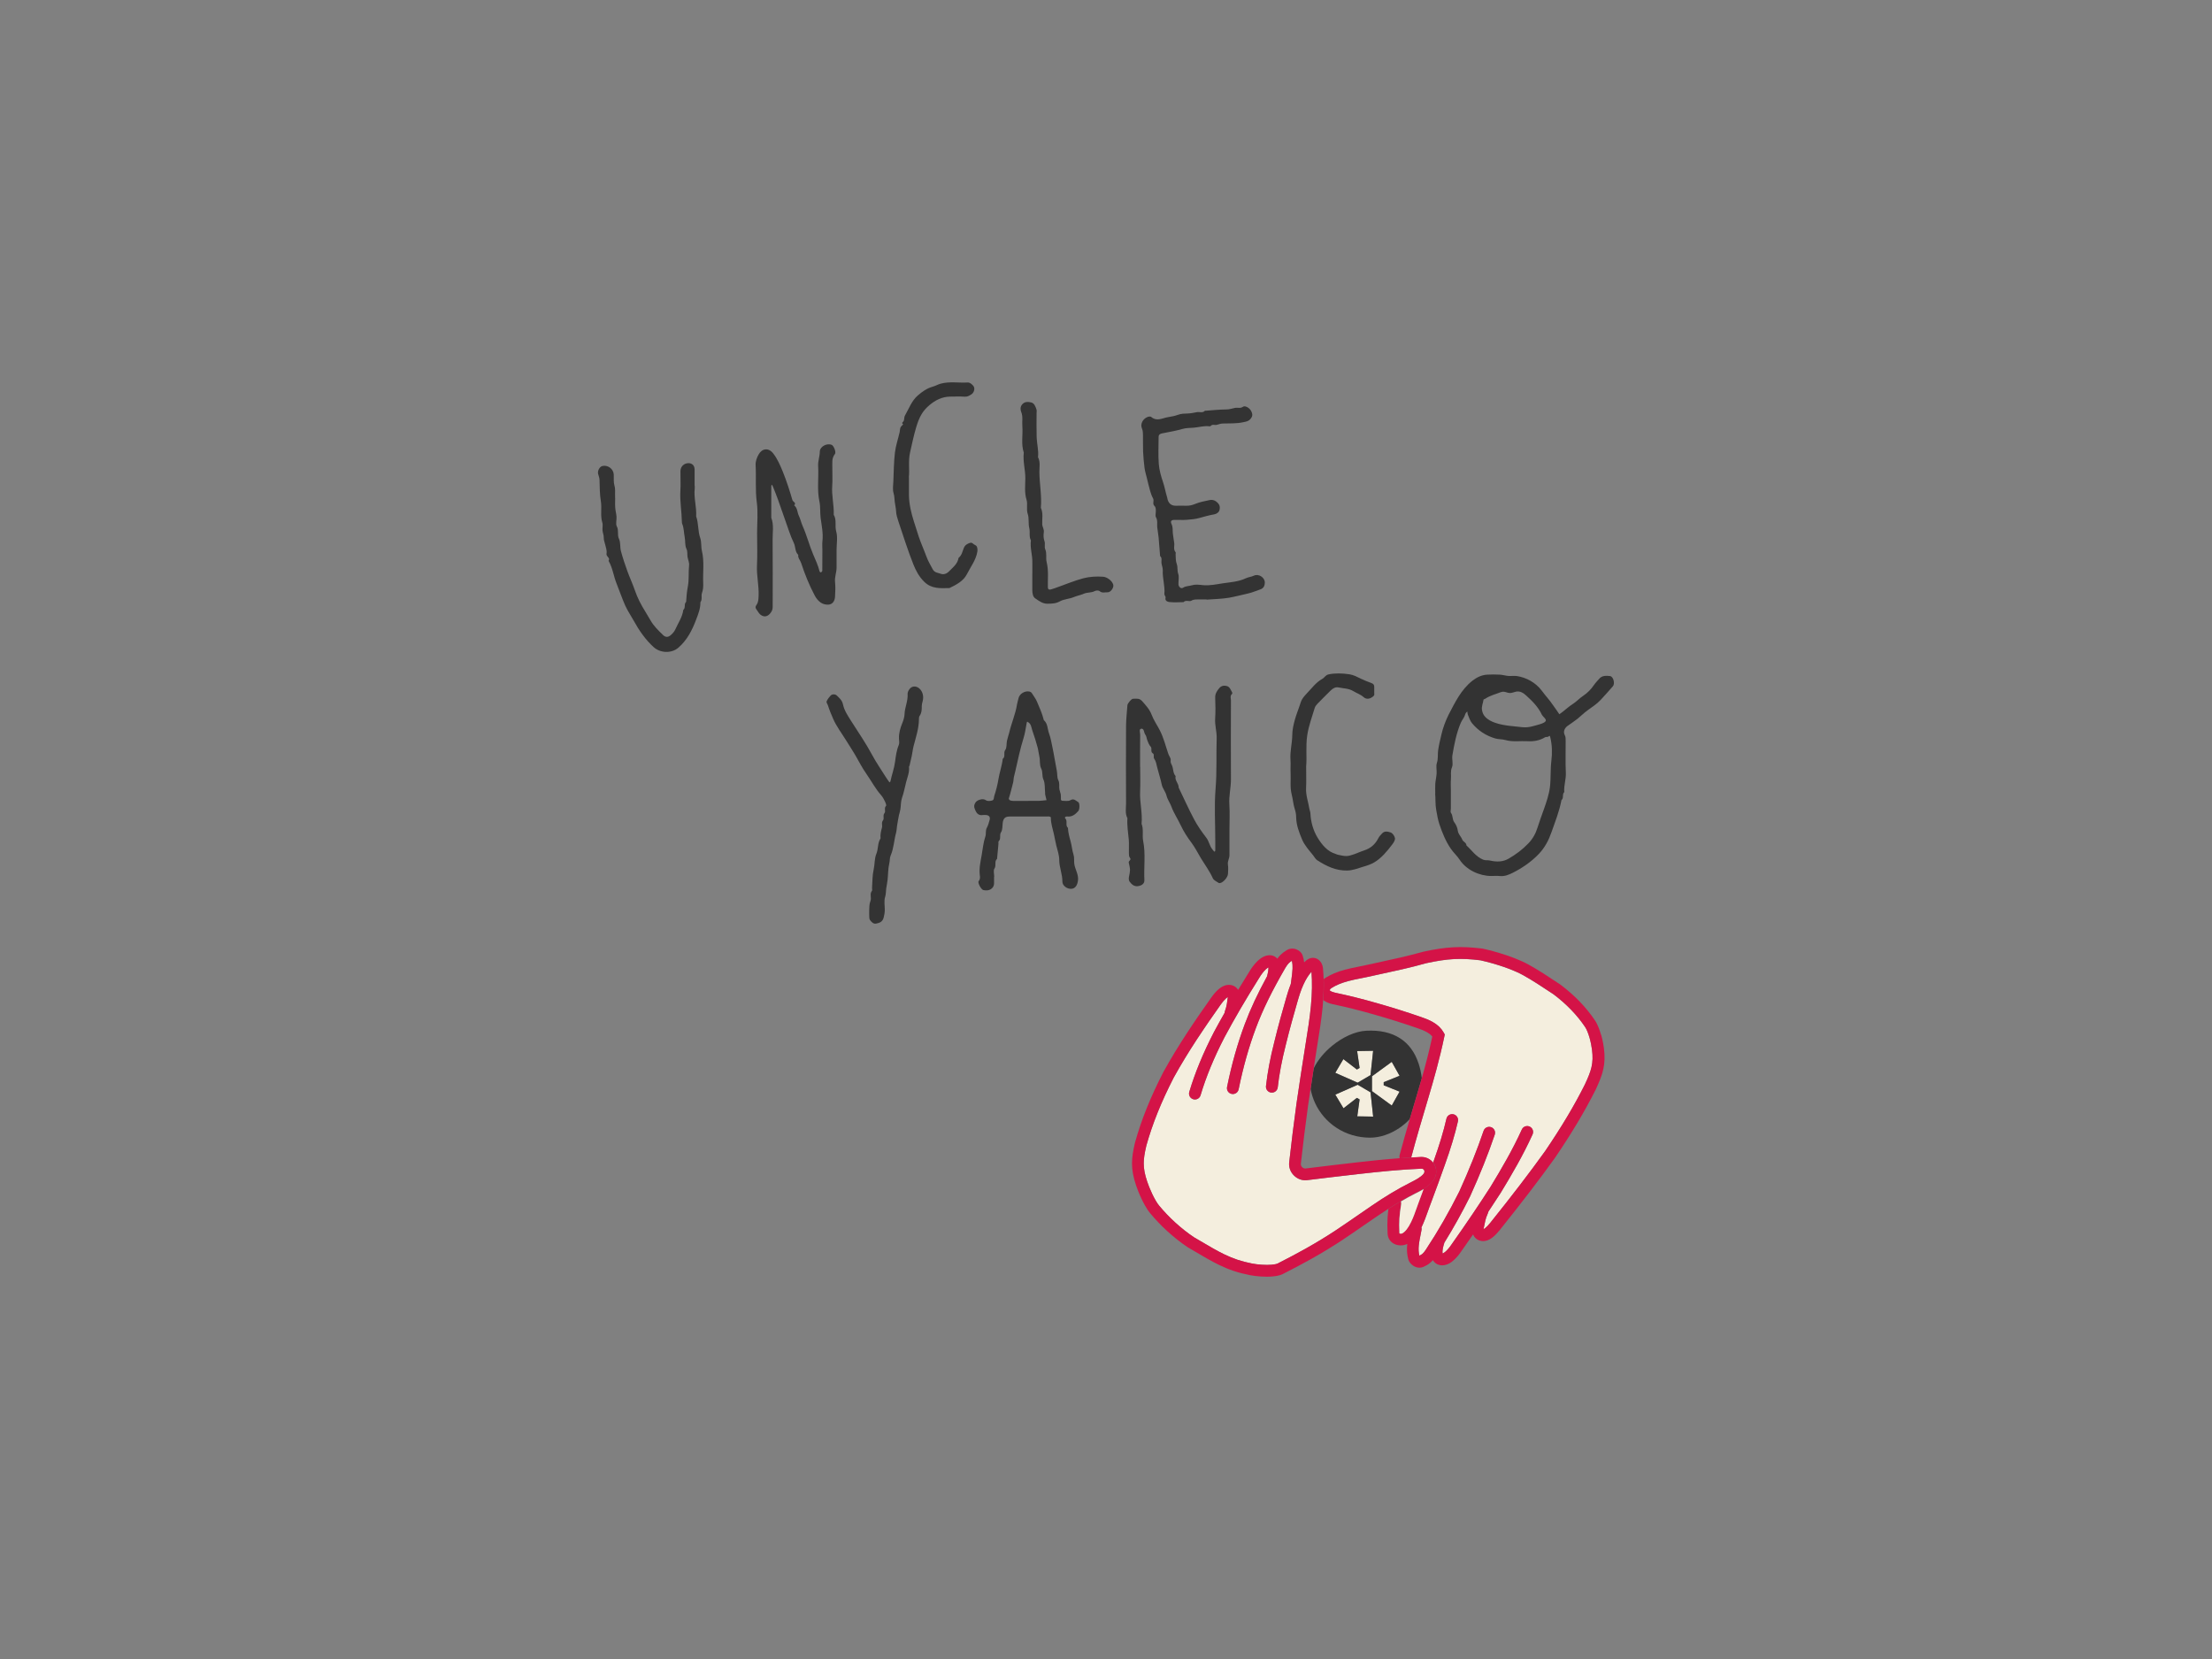<?xml version="1.0" encoding="UTF-8"?> <svg xmlns="http://www.w3.org/2000/svg" id="Layer_1" viewBox="0 0 600 450"><rect x="0" y="0" width="600" height="450" fill="#808080" stroke="none"/><defs><style>.cls-1{fill:#d41347;}.cls-1,.cls-2,.cls-3{stroke-width:0px;}.cls-2{fill:#333;}.cls-3{fill:#f4eede;}</style></defs><path class="cls-2" d="m389.31,215.29c0-1.06-.05-1.9.01-2.73.07-.91.3-1.82.36-2.73.07-.96-.22-2,.07-2.87.4-1.18.17-2.36.35-3.51.21-1.43.55-2.84.89-4.24.22-.92.48-1.85.82-2.74.34-.88.69-1.79,1.12-2.61,1.76-3.35,3.39-6.82,6.49-9.24,1.16-.9,2.46-1.53,3.94-1.62,1.15-.07,2.31-.06,3.46,0,.79.04,1.56.29,2.34.35.77.06,1.55-.08,2.3.03,2.44.36,5.08,1.71,6.79,4.03.94,1.28,2.05,2.46,2.95,3.79.31.45.64.89.95,1.34.28.4.54.8.82,1.2.34-.25.69-.5,1.02-.76.83-.64,1.6-1.37,2.48-1.92,1.1-.69,1.95-1.66,3.04-2.38,1.1-.73,2.09-1.75,2.83-2.85.43-.63.95-1.14,1.43-1.7.79-.95,1.91-.85,2.94-.75.91.1,1.42,2.05.77,2.78-1.08,1.23-2.15,2.45-3.27,3.65-1.06,1.14-2.36,1.98-3.61,2.88-.96.69-1.79,1.55-2.72,2.29-.86.68-1.78,1.28-2.67,1.91-.81.58-1.25,1.55-.79,2.46.3.58.26,1.09.26,1.62.03,2.88-.09,5.78.05,8.65.09,1.78-.59,3.47-.42,5.23-.67.58-.05,1.62-.77,2.18-.56,3-1.7,5.83-2.7,8.69-.76,2.19-1.81,4.2-3.43,5.9-2.06,2.16-4.48,3.81-7.11,5.14-1.07.53-2.21,1-3.5.86-.76-.08-1.54-.01-2.31-.01-3.23,0-6.78-1.68-8.54-4.38-.72-1.1-1.68-1.93-2.42-3.01-1.41-2.06-2.3-4.3-3.09-6.62-.43-1.26-.63-2.58-.87-3.89-.29-1.58-.15-3.12-.29-4.44h0s0,0,0,0Zm4.23-.74v4.81c0,.38-.16.89.03,1.13.58.76.32,1.76.89,2.53.48.65.87,1.48.96,2.27.12,1,.88,1.57,1.19,2.4.24.66,1.15.83,1.16,1.63,1.47,1.33,2.57,3.06,4.53,3.86.65.26,1.23.09,1.83.23,1.93.45,3.58.36,5.06-.49,1.98-1.14,3.8-2.5,5.4-4.18,1.17-1.23,1.94-2.6,2.44-4.2.53-1.7,1.16-3.36,1.75-5.04.69-1.97,1.39-3.98,1.64-6.03.28-2.36.09-4.75.39-7.15.26-2.1.2-4.26-.31-6.37-.15-.6-.26-.28-.54-.13-.25.14-.65.02-.88.17-1.47.9-3.08,1.16-4.75,1.06-2-.12-4,.26-6.01-.32-.84-.25-1.81-.16-2.71-.42-2.55-.75-4.67-2.13-6.34-4.16-.51-.62-.76-1.47-1.09-2.23-.12-.27-.11-.6-.16-.9-.38.22-.53.52-.67.98-.22.72-.8,1.33-1.1,2.04-1.21,2.83-1.78,5.84-2.29,8.85-.18,1.06.28,2.3-.11,3.23-.47,1.1-.18,2.11-.28,3.15-.1,1.08-.02,2.18-.02,3.26h0,0Zm19.46-17.3c1.64.19,3.15-.38,4.68-.8.4-.11.79-.27,1.15-.47.57-.33.61-.69.18-1.19-.28-.33-.64-.62-.82-1-.98-2.07-2.57-3.64-4.22-5.14-.75-.68-1.66-1.3-2.82-1.03-.52.12-1.05.36-1.57.36s-1.04-.26-1.57-.34c-.29-.04-.63,0-.91.1-1.43.57-2.95.91-4.24,1.8-.14.1-.44.13-.45.22-.13.97-.61,1.89-.41,2.91.13.67.38,1.25.85,1.76.77.83,1.74,1.29,2.78,1.65,2.4.81,4.91.88,7.38,1.18h0Z"></path><path class="cls-2" d="m309.27,208.04c0,2.24.08,4.49-.02,6.73-.13,2.91.69,5.78.4,8.69.6,1.51.13,3.13.43,4.64.7,3.54.16,7.08.33,10.62.05.95-.68,1.46-1.63,1.63-1.17.2-1.81-.47-2.38-1.21-.23-.3-.26-.85-.18-1.25.36-1.85.43-1.85-.05-3.91-.13-.55.87-.68.29-1.35-.27-.31-.23-.93-.25-1.42-.03-1.15.07-2.31-.03-3.46-.17-1.93-.52-3.85-.37-5.81-.69-1.3-.36-2.71-.37-4.07-.03-6.99-.04-13.98,0-20.97.01-1.87.24-3.74.37-5.61.03-.49,1.06-1.75,1.52-1.75.85,0,1.7-.22,2.45.62,1.02,1.16,2.04,2.23,2.61,3.74.56,1.49,1.52,2.83,2.24,4.26,1.03,2.02,1.55,4.23,2.29,6.36.2.57.7,1.16.63,1.62-.09.56.08.96.28,1.34.51.96.26,2.18,1.05,3.03-.29,1.19.87,1.99.83,3.12,1.39,2.88,2.7,5.82,4.2,8.64.93,1.75,2.1,3.4,3.3,4.97.76.98.88,2.24,1.66,3.17.12.14.22.3.35.43.07.08.18.13.27.19.05-.11.13-.21.15-.32.02-.19,0-.38,0-.58v-2.31c0-4.62-.3-9.26.08-13.84.38-4.58.16-9.13.3-13.7.06-1.82-.54-3.58-.41-5.42.13-1.85.07-3.72.01-5.57-.04-1.09.44-1.85,1.11-2.64.61-.71,1.37-.75,2.06-.56.81.21,1.07,1.11,1.46,1.8.05.08,0,.28-.07.34-.6.52-.29,1.2-.29,1.8-.02,7.12-.04,14.24,0,21.35.01,2.27-.58,4.48-.43,6.77.15,2.3.03,4.61.03,6.92s-.02,4.62,0,6.92c0,.87-.57,1.61-.42,2.54.13.81.06,1.66.02,2.5-.05.96-1.31,2.38-2.16,2.5-.12.02-.28.03-.37-.04-.55-.39-1.33-.7-1.57-1.24-.89-1.99-2.19-3.71-3.3-5.56-.84-1.39-1.55-2.84-2.54-4.15-1.11-1.47-2.12-3.05-2.91-4.74-.78-1.67-1.84-3.22-2.47-4.94-.39-1.07-1.09-1.97-1.37-3.1-.25-1.02-1.06-1.9-1.27-2.92-.33-1.59-.85-3.12-1.24-4.68-.2-.82-.32-1.66-.81-2.36-.33-.47.13-1.15-.36-1.44-.78-.47-.09-1.33-.64-1.88-.4-.4-.6-1.02-.83-1.56s-.24-1.23-.59-1.67c-.42-.54-.28-1.73-1.13-1.58-.63.11-.25,1.1-.26,1.69-.04,2.88-.02,5.77-.02,8.65h.01Z"></path><path class="cls-2" d="m269.64,237.84v1.73c0,.63-.24,1.14-.74,1.52-.65.49-1.42.48-2.14.35-.62-.11-1.65-2.02-1.29-2.45.45-.55.37-1.09.3-1.61-.23-1.84.19-3.66.5-5.4.31-1.7.45-3.46,1.02-5.13.24-.72-.04-1.57.4-2.34.35-.61.5-1.33.72-2.01.26-.84-.08-1.35-.92-1.42-.32-.02-.65-.05-.96,0-.91.17-1.53-.36-1.84-1.02-.3-.64-.72-1.31-.18-2.23.37-.65.89-.8,1.36-.94.46-.14,1.05-.19,1.62.2.39.26,1.12.19,1.63.04.55-.16.43-.81.58-1.27.5-1.49.87-2.99,1.13-4.54.3-1.84.95-3.61,1.16-5.48.83-.61.1-1.63.69-2.43.45-.61.28-1.65.46-2.49.16-.76.44-1.49.62-2.24.6-2.56,1.69-4.98,2.1-7.6.08-.51.28-1.03.38-1.57.23-1.31,1.8-2.25,3.07-1.91.22.06.47.23.58.42.45.77,1.03,1.43,1.39,2.31.69,1.65,1.44,3.26,1.85,5,1.11.94.97,2.43,1.43,3.64.43,1.13.63,2.44.9,3.67.46,2.14.77,4.3,1.2,6.44.17.85.04,1.82.39,2.51.46.89.15,1.73.32,2.57.1.47.3.91.37,1.38.06.44,0,.9.03,1.34,0,.12.22.33.33.33.76,0,1.65.19,2.23-.15,1-.59,1.5.17,2.12.49.47.24.44,1.97.04,2.44-.8.91-1.7,1.65-3.04,1.48-.4-.05-.75.26-.51.5.75.76-.07,1.9.74,2.59.05,1.28.39,2.5.74,3.73.32,1.15.38,2.37.77,3.53.25.75.11,1.6.2,2.4.17,1.59,1.23,2.93,1.01,4.62-.17,1.31-.73,2.18-1.8,2.25-1.14.08-2.44-.84-2.43-1.98.02-2-.85-3.83-.85-5.84,0-1.3-.47-2.62-.79-3.89-.26-1.05-.43-2.12-.67-3.17-.34-1.48-.84-2.93-.82-4.48,0-.09-.25-.22-.41-.25-.18-.05-.38,0-.57,0-3.4,0-6.8,0-10.19,0-1.22,0-1.73.5-1.89,1.75-.11.85-.01,1.85-.44,2.49-.54.8.08,1.77-.64,2.46-.14.13-.05.48-.07.73-.13,1.36-.25,2.71-.38,4.07-.83.69-.12,1.76-.7,2.61-.36.52-.07,1.49-.07,2.26h0s0,0,0,0Zm9.33-20.61c.96,0,1.92.02,2.87,0,.68-.02,1.35-.12,2.03-.19-.13-.52-.26-1.04-.38-1.57-.03-.12,0-.26,0-.38-.13-1.22.02-2.58-.46-3.64-.46-1-.1-2.02-.62-3.02-.48-.92-.23-2.18-.49-3.25-.2-.83-.26-1.67-.48-2.48-.42-1.54-.9-3.08-1.43-4.58-.27-.78-.28-1.72-1.12-2.22-.09-.05-.18-.1-.27-.15-.04.11-.11.21-.13.33-.27,1.36-.42,2.75-.84,4.07-.93,2.97-1.56,6.01-2.25,9.04-.12.52-.26,1.04-.38,1.57-.12.53-.08,1.06-.24,1.62-.39,1.37-.66,2.79-1.13,4.14-.05.14.09.45.23.52.26.13.58.2.87.2,1.41.02,2.81,0,4.22,0h0Z"></path><path class="cls-2" d="m223.07,149.2c0-.84-.08-1.68.02-2.5.23-2.09-.22-4.15-.49-6.18-.2-1.5-.02-3.02-.33-4.46-.69-3.21-.16-6.44-.35-9.66-.08-1.31.43-2.55.45-3.88.02-1.44,1.98-2.4,3.25-1.84.53.24,1.25,1.96.85,2.47-.94,1.17-.67,2.48-.7,3.76-.03,1.6.1,3.21-.03,4.81-.21,2.67.52,5.27.41,7.92.86,1.39.24,3,.67,4.52.44,1.54.1,3.31.1,4.97s-.01,3.2,0,4.81c.01,1.31-.55,2.54-.42,3.88.14,1.33.09,2.69,0,4.04-.06,1.02-.54,1.97-1.63,2.13-.7.1-1.59-.1-2.18-.49-.69-.46-1.26-1.14-1.69-1.95-1.51-2.85-2.7-5.81-3.7-8.86-.24-.73-.9-1.32-.78-2.18-.9-.86-.7-2.14-1.17-3.17-.47-1.02-.92-2.05-1.28-3.13-.96-2.87-2.03-5.7-3-8.57-.43-1.27-.98-2.54-1.48-3.81-.05-.13-.16-.24-.25-.36-.04.11-.13.22-.13.33,0,2.88,0,5.77,0,8.65.75,1.96.34,4,.36,6,.06,5.9.02,11.8.02,17.7,0,.61.03,1.18-.35,1.78-.78,1.25-1.84,1.66-2.95.81-.47-.36-.73-.97-1.11-1.45-.32-.41-.31-.77,0-1.18.54-.73.55-1.58.59-2.45.13-2.79-.58-5.51-.44-8.31.15-2.88.03-5.77.03-8.65s.29-5.68-.08-8.45c-.45-3.36-.13-6.7-.32-10.04-.06-1.09.33-2.06.81-2.93.89-1.63,2.68-1.96,3.98-.27,1.12,1.45,1.86,3.16,2.57,4.89,1.03,2.54,1.86,5.14,2.63,7.76.14.48,1.15.69.47,1.42.92.7.81,1.85,1.24,2.75.44.92.65,1.93,1.05,2.83,1.12,2.5,1.78,5.16,2.84,7.67.64,1.52,1.37,3.03,1.76,4.66.03.13.24.2.38.3.13-.17.36-.33.36-.5.03-1.86.02-3.72.02-5.58h0s0,0,0,0Z"></path><path class="cls-2" d="m327.27,162.59c-.64,0-1.28-.02-1.92,0-.73.04-1.44-.1-2.18.34-.59.35-1.51-.3-2.14.4-1.28,0-2.57.12-3.83-.03-.33-.04-1.3-.22-1.04-1.2.07-.28-.36-.67-.33-.98.22-2.16-.55-4.23-.43-6.39.03-.64-.25-1.3-.35-1.96s.26-1.41-.39-1.96c-.03-.03,0-.13,0-.19-.13-1.61-.24-3.23-.39-4.84-.09-.91-.27-1.82-.37-2.73s.18-1.85-.35-2.75c-.22-.38-.04-1-.04-1.52,0-.56.06-1.14-.39-1.57-.61-.59.01-1.38-.36-2.04-.35-.61-.58-1.3-.78-1.98-.35-1.21-.63-2.44-.93-3.66-.21-.87-.49-1.74-.6-2.63-.19-1.48-.32-2.97-.39-4.46-.06-1.47,0-2.95-.03-4.42-.02-.6-.01-1.17-.28-1.8-.52-1.21.26-2.62,1.5-3.11.3-.12.83-.19,1.01-.02,1.37,1.21,2.83.45,4.18.13.99-.23,2.03-.29,2.98-.67.95-.38,1.93-.36,2.92-.4.78-.03,1.56-.23,2.34-.36.72-.12,1.53.3,2.16-.38.03-.03.13,0,.19,0,1.87-.13,3.74-.33,5.61-.35.83,0,1.57-.25,2.34-.42.72-.15,1.45.22,2.19-.31.54-.39,1.7.29,2.12,1.02.57,1,.5,1.58-.13,2.32-.54.63-1.2.7-1.97.86-1.87.41-3.75.28-5.62.35-.53.02-1.05.25-1.57.37-.53.12-1.15-.26-1.61.31-.06.07-.23.09-.35.07-1.45-.19-2.85.27-4.27.38-1.05.08-2.07.05-3.12.36-1.79.53-3.65.81-5.48,1.19-.53.11-.9.36-.9.98,0,2.44-.14,4.89.05,7.31.13,1.66.6,3.32,1.14,4.9.47,1.37.69,2.78,1.12,4.15.07.23.09.48.16.7.34,1.05,1.06,1.57,2.16,1.58.96,0,1.92-.03,2.88,0,.88.03,1.65-.18,2.48-.52,1.21-.49,2.53-.74,3.81-1.01.92-.19,1.67.12,2.34.87.58.65.51,1.37.34,1.94-.15.49-.68.92-1.42,1.06-1.35.24-2.68.6-4,.98-1.11.32-2.29.41-3.45.5-1.09.08-2.18,0-3.27.02-.87,0-1.21.32-.83,1.14.41.87.26,1.7.35,2.55.09.85.26,1.69.37,2.53.12.85-.29,1.76.37,2.54.1.11,0,.37.01.56.03.92,0,1.82.34,2.74.28.77.05,1.66.36,2.54.31.85.04,1.9.07,2.86.02.71.71,1.3,1.25.94.76-.51,1.63-.42,2.42-.67.88-.27,1.91-.15,2.87-.04,1.9.21,3.77-.23,5.6-.5,2.05-.3,4.18-.42,6.15-1.36.65-.31,1.47-.37,2.2-.71,1.25-.58,2.92.47,2.94,1.84,0,.75-.25,1.56-1.16,1.87-1.13.38-2.22.87-3.38,1.13-1.7.37-3.39.84-5.1,1.14-2.03.35-4.11.37-6.17.53,0-.04,0-.07,0-.11h0Z"></path><path class="cls-2" d="m188.44,131.75c0,.26.03.51,0,.77-.29,2.53.55,5.01.39,7.54.69,1.9.43,3.96,1.11,5.89.38,1.08.18,2.34.45,3.47.69,2.88.23,5.8.35,8.69.04.92,0,1.82-.33,2.74-.28.77.17,1.74-.43,2.52.03,1.67-.58,3.19-1.16,4.71-1.08,2.87-2.45,5.57-4.83,7.62-1.84,1.58-4.87,1.48-6.69-.17-2.26-2.06-3.95-4.53-5.42-7.19-.75-1.36-1.64-2.65-2.28-4.06-.87-1.94-1.54-3.98-2.34-5.95-.83-2.04-1.07-4.28-2.19-6.21.56-.84-.73-1.13-.55-1.99.15-.72-.16-1.56-.34-2.33-.15-.65-.43-1.25-.41-1.96.02-.65-.28-1.3-.34-1.96-.07-.7.16-1.46-.05-2.11-.6-1.92-.08-3.9-.4-5.81-.32-1.94-.3-3.87-.36-5.81-.02-.53-.23-1.05-.37-1.57-.23-.85.37-1.99,1.15-2.18,1.49-.34,3.01.8,3.08,2.32.05,1.01-.09,2.07.19,3,.29.96.12,1.87.17,2.8.06,1.02-.04,2.05.03,3.08.05.85.29,1.69.36,2.53.07.89-.29,1.96.08,2.65.6,1.12.04,2.29.6,3.42.46.94.23,2.19.51,3.25.49,1.84,1.1,3.64,1.74,5.43.64,1.78,1.46,3.51,2.07,5.3.7,2.05,1.69,3.93,2.83,5.75.48.77.94,1.55,1.38,2.32.88,1.56,2.13,2.76,3.38,3.97.76.73,1.45.69,2.25-.06.45-.42.85-.85,1.12-1.46.77-1.74,1.91-3.31,2.15-5.26.7-.57.12-1.59.77-2.18.07-1.43.22-2.88.48-4.25.35-1.9.12-3.76.32-5.62.09-.86-.3-1.56-.42-2.34-.11-.72.07-1.4-.3-2.19-.45-.95-.26-2.18-.48-3.26-.23-1.18-.19-2.42-.68-3.56-.07-.16-.07-.36-.07-.55-.05-2.77-.57-5.52-.41-8.3.11-1.79,0-3.59.02-5.38,0-1.27,1.01-2.22,2.26-2.18.94.03,1.56.67,1.58,1.67.02,1.48,0,2.95,0,4.42h0s0,0,0,0Z"></path><path class="cls-2" d="m235.77,247.01c.02-.84,0-1.74.35-2.66.33-.84-.3-1.87.4-2.72.13-.15,0-.5.02-.75.12-1.68.07-3.4.44-5.02.32-1.43.18-2.95.74-4.29.56-1.35.28-2.9,1.13-4.15-.11-1,.11-1.96.38-2.92.18-.65-.23-1.34.29-2,.41-.52-.14-1.31.4-1.95.41-.49-.21-1.35.41-1.95.14-.13-.04-.7-.19-1-.32-.64-.62-1.32-1.09-1.85-1.59-1.78-2.68-3.9-4.04-5.84-1.14-1.62-2.04-3.38-3.02-5.09-.81-1.4-1.72-2.75-2.57-4.13-1.16-1.88-2.52-3.64-3.42-5.7-.52-1.2-1.03-2.39-1.42-3.65-.12-.4-.52-.78-.33-1.18.26-.54.64-1.04,1.05-1.48.4-.44,1.26-.44,1.68-.03.7.69,1.44,1.29,1.67,2.39.36,1.7,1.36,3.17,2.28,4.62,1.9,2.99,3.91,5.9,5.59,9.03,1.13,2.11,2.51,4.09,3.78,6.13.26.41.53.81.82,1.2.06.09.18.13.27.19.05-.11.13-.21.15-.32.37-1.77,1.01-3.45,1.25-5.28.2-1.5.39-3.09,1.01-4.55.21-.49.07-1.14.05-1.71-.06-1.5.35-2.87.91-4.24.31-.77.57-1.61.6-2.43.07-1.85.96-3.56.83-5.45-.03-.43.24-.94.51-1.31.59-.83,1.68-.92,2.5-.31,1.06.8,1.46,2.24,1.05,3.67-.12.41-.22.83-.22,1.25.01.94-.01,1.84-.58,2.65-.16.23-.19.58-.19.87,0,2.53-.82,4.89-1.44,7.29-.23.88-.31,1.79-.5,2.68-.18.88-.4,1.76-.6,2.63-.03.11-.16.22-.15.32.16,1.51-.45,2.88-.81,4.29-.35,1.39-.6,2.79-1.09,4.16-.34.96-.28,2.06-.44,3.09-.08.53-.25,1.05-.38,1.57-.19.84-.3,1.69-.46,2.52-.15.79-.14,1.6-.34,2.34-.55,2.02-.61,4.16-1.46,6.12-.28.63-.19,1.42-.37,2.14-.34,1.43-.3,2.96-.46,4.44-.08.79-.26,1.56-.37,2.34-.11.78-.05,1.54-.31,2.36-.33,1.05-.07,2.28-.08,3.44,0,.74-.13,1.43-.32,2.16-.31,1.15-1.15,1.4-2.01,1.58-.76.16-1.32-.45-1.71-1.01-.21-.32-.15-.83-.18-1.26-.03-.38,0-.77,0-1.23h0s0,0,0,0Z"></path><path class="cls-2" d="m354.29,207.87c0,2.31.07,4.11-.02,5.9-.1,1.94.6,3.75.89,5.61.06.36.26.79.28,1.21.12,2.38.76,4.68,1.98,6.67,1.17,1.89,2.61,3.71,4.95,4.4.17.05.33.16.5.18.78.14,1.56.37,2.34.36.7-.01,1.41-.26,2.09-.49.9-.3,1.76-.73,2.66-1.01,1.79-.56,3.1-1.71,3.91-3.34.27-.54.67-.89,1.03-1.3.66-.75,1.61-.49,2.3-.26.53.17,1.08.96,1.18,1.55.08.52-.35,1.21-.73,1.7-1.4,1.84-2.87,3.65-4.87,4.86-.95.57-2.06.91-3.14,1.23-1.38.42-2.7.96-4.22.99-3.08.07-5.63-1.19-8.1-2.77-.48-.3-.77-.9-1.14-1.36-1.11-1.38-2.33-2.7-3.01-4.33-.81-1.93-1.57-3.91-1.59-6.08,0-.72-.16-1.46-.38-2.14-.41-1.28-.49-2.63-.82-3.9-.52-2.02-.2-4.01-.31-6.01-.06-1.15.06-2.31-.03-3.46-.16-2.28.47-4.49.49-6.76,0-1.33.33-2.76.7-4.1.35-1.25.83-2.47,1.26-3.71.21-.61.37-1.27.7-1.82.34-.57.82-1.13,1.25-1.57,1.35-1.39,2.5-3.04,4.27-4,.58-.32.83-1,1.63-1.18,1.68-.38,3.73-.33,5.67-.04,1.2.18,2.14.73,3.17,1.22.91.43,1.85.81,2.79,1.15.55.2.83.51.79,1.1,0,.03,0,1.78,0,1.8.12.49-.27.71-.55.92-.75.54-1.64.63-2.32.02-.84-.76-1.88-1.07-2.79-1.63-1.25-.77-2.66-.72-4.01-1.01-.83-.17-1.55.23-2.15.83-1.18,1.18-2.37,2.34-3.53,3.54-.33.34-.67.76-.8,1.2-.73,2.47-1.65,4.85-2.03,7.45-.44,2.99-.05,5.94-.29,8.38h0Z"></path><path class="cls-2" d="m246.55,129.44c0,1.91-.02,3.39,0,4.86.04,2.45.6,4.81,1.34,7.14.43,1.36.85,2.72,1.3,4.07.62,1.86,1.44,3.64,2.11,5.48.43,1.18,1.08,2.26,1.66,3.36.57,1.08,1.46.98,2.2,1.28.74.29,1.6.03,2.21-.6,1.07-1.1,2.37-2.04,2.64-3.71.87-.68,1.05-1.75,1.42-2.68.25-.64.65-.94,1.22-1.21.5-.23.89-.36,1.33.08.21.2.52.3.76.48.38.28.46,1.08.36,1.66-.39,2.3-1.84,4.13-2.85,6.13-.92,1.83-2.86,2.83-4.71,3.73-2.41.04-4.79.29-6.81-1.67-1.42-1.38-2.3-3.04-2.98-4.75-1.51-3.8-2.74-7.72-4.04-11.6-.3-.91-.61-1.83-.65-2.82-.04-.85-.26-1.69-.36-2.53-.09-.79-.08-1.55-.32-2.36-.3-1-.11-2.16-.06-3.25.11-2.57.12-5.17.42-7.72.22-1.89.86-3.74,1.29-5.6.1-.42.06-.87.22-1.25.14-.33.48-.57.73-.85-.61-.45.03-.63.16-.96.17-.44.08-1.01.31-1.41,1.09-1.87,1.79-3.99,3.51-5.48,1.2-1.04,2.47-1.94,4.02-2.37.75-.2,1.4-.61,2.17-.82,2.45-.66,4.91-.17,7.35-.32.64-.04,1.55.76,1.72,1.32.19.66-.11,1.52-.81,1.95-.5.31-1.01.62-1.69.58-1.34-.08-2.69-.04-4.04-.02-2.16.04-3.97.96-5.57,2.31-1.79,1.51-2.73,3.08-3.6,6-.67,2.23-1.14,4.55-1.66,6.83-.54,2.41-.09,4.79-.33,6.73h0s0,0,0,0Z"></path><path class="cls-2" d="m280.02,155.66c0-1.03-.02-2.05,0-3.08.06-2.01-.67-3.97-.39-5.99-.57-1.05-.17-2.24-.43-3.29-.33-1.3-.02-2.69-.42-3.87-.46-1.35.04-2.67-.34-3.89-.6-1.94-.33-3.88-.32-5.82,0-2.33-.7-4.61-.42-6.96-.78-2.35-.2-4.77-.39-7.15-.11-1.29.22-2.6-.32-3.9-.21-.51-.3-1.32.24-1.98.7-.86,1.64-.75,2.44-.58.89.19,1.21,1.14,1.48,1.95.1.29.02.64.02.96,0,2.18-.05,4.36.02,6.54.06,1.81.58,3.59.37,5.42.69,1.3.35,2.71.37,4.07.03,3.22.69,6.42.4,9.65.67,1.44.32,2.97.37,4.46.03.75.54,1.34.43,2.15-.11.79-.1,1.68.17,2.41.28.77-.08,1.56.21,2.22.51,1.16.11,2.38.39,3.5.56,2.25.28,4.52.33,6.77.01.73.41.73.84.63.69-.17,1.35-.46,2.02-.69,2.24-.79,4.44-1.71,6.72-2.32,1.74-.46,3.58-.56,5.41-.43,1.09.08,2.43,1.1,2.74,2.13.24.79-.69,2.14-1.53,2.09-.72-.04-1.48.3-2.18-.33-.25-.22-.95-.19-1.3,0-.94.51-2.02.29-2.98.72-.86.39-1.83.54-2.7.91-1.22.52-2.65.53-3.75,1.14-1.14.64-2.22.64-3.39.66-1.36.02-2.4-.82-3.4-1.51-.53-.37-.73-1.34-.72-2.16.02-1.48,0-2.95,0-4.42h0Z"></path><polygon class="cls-3" points="371.75 291.62 372.46 285.02 368.12 285.1 368.79 289.68 368.05 290.1 364.38 287.28 362.2 290.99 368.26 293.67 371.75 291.62"></polygon><polygon class="cls-3" points="368.05 297.79 368.79 298.22 368.16 302.8 372.46 302.87 371.75 296.28 368.26 294.23 362.2 296.91 364.42 300.62 368.05 297.79"></polygon><polygon class="cls-3" points="372.14 295.96 377.5 299.88 379.62 296.1 375.32 294.37 375.32 293.53 379.62 291.8 377.5 288.02 372.14 291.94 372.14 295.96"></polygon><path class="cls-2" d="m384.77,288.43c-1.98-6.02-6.75-9.23-14.16-8.85-3.07.16-6.46,1.78-9.27,4.08-2.14,1.76-3.95,3.92-5,6.15-.29,1.87-.57,3.72-.84,5.54.23,1.33.65,2.61,1.2,3.82,2.52,5.49,8.13,9.42,14.94,9.42,2.67,0,5.47-.97,7.88-2.59,1.05-.71,2.03-1.53,2.89-2.47.58-2,1.18-3.98,1.76-5.94l.27-.92c.38-1.28.8-2.69,1.22-4.18-.17-1.47-.47-2.82-.88-4.06h0Zm-20.39-1.15l3.67,2.82.74-.42-.67-4.58,4.34-.07-.71,6.6-3.49,2.05-6.07-2.68,2.19-3.7h0Zm3.78,15.52l.63-4.58-.74-.42-3.63,2.82-2.22-3.7,6.07-2.68,3.49,2.05.71,6.59-4.3-.07h0Zm9.35-2.93l-5.36-3.91v-4.02l5.36-3.91,2.12,3.78-4.3,1.73v.84l4.3,1.73-2.12,3.78h0Z"></path><path class="cls-3" d="m388.74,315.36c.06-.17.12-.33.17-.49,1.53-4.27,2.66-8,3.43-11.4.19-.86,1.06-1.41,1.92-1.2.86.2,1.4,1.06,1.2,1.92-.81,3.54-1.96,7.38-3.54,11.77-1.15,3.27-2.37,6.57-3.56,9.77l-.68,1.82c-.13.34-.25.7-.38,1.06-.47,1.33-1.01,2.83-1.68,4.22-.02.04-.04.07-.06.11.06.22.07.46.02.71l-.07.37c-.32,1.59-.57,2.85-.67,3.9-.1,1.01-.05,1.83.16,2.7.38-.18.62-.33.83-.5.26-.22.52-.53.9-1.09,3.35-5.07,6.34-10.27,9.12-15.86,2.66-5.86,4.81-11.25,6.57-16.41.28-.84,1.19-1.29,2.03-1,.84.28,1.29,1.19,1,2.03-1.79,5.27-3.98,10.75-6.7,16.76-2.19,4.39-4.49,8.52-6.97,12.54,0,.02,0,.04-.01.06-.31.96-.48,1.79-.5,2.41,0,.22.01.37.03.46.14-.05.37-.17.69-.42.56-.46,1.2-1.21,1.77-2.07,4.05-5.74,7.5-10.86,10.59-15.67,2.9-4.78,5.95-9.98,8.44-15.46.36-.81,1.31-1.16,2.12-.8.81.36,1.16,1.31.8,2.12-2.55,5.63-5.66,10.94-8.64,15.84-1.06,1.66-2.19,3.37-3.34,5.1-.02.12-.06.24-.11.36-.43.96-.61,1.59-.73,2.08-.08.33-.15.66-.21,1s-.14.7-.23,1.09c-.02.1-.03.18-.03.24.09-.04.22-.12.39-.25.41-.31.89-.81,1.46-1.52,5.92-7.39,10.65-13.56,14.86-19.43,4.48-6.6,7.92-12.35,10.78-18.08.87-1.88,1.45-3.28,1.78-4.68.33-1.45.38-2.85.14-4.71-.1-.77-.32-2.01-.65-3.19-.36-1.27-.83-2.42-1.23-2.99-1.06-1.58-2.3-3.12-3.71-4.58-1.49-1.54-3.13-3-4.9-4.32-3.24-2.15-5.72-3.78-8.14-5.12-4.3-2.4-10.89-3.9-11.61-4.06-5.36-.67-8.96-.48-14.73.78-4.32,1.22-8.48,2.11-12.87,3.06-1.11.24-2.23.48-3.35.73-.51.11-1.01.21-1.52.31-1.15.23-2.34.46-3.48.77-1.8.49-3.23,1.08-4.51,1.89-.11.07-.2.15-.28.24-.07.08-.12.17-.14.24-.02.07-.03.11-.03.13,0,0,.03.04.09.08.27.22.79.43,1.4.56,3.75.79,7.63,1.76,11.53,2.89,3.8,1.07,7.76,2.32,11.76,3.7,1.07.36,2.2.79,3.26,1.41,1.32.77,2.26,1.69,2.88,2.81l.29.52-.12.58c-1.26,6.06-2.95,11.96-4.28,16.42l-.27.92c-1.51,5.06-3.07,10.28-4.44,15.46.88-.05,1.77-.11,2.66-.15,1.32-.05,2.53.54,3.31,1.55h0Z"></path><path class="cls-3" d="m382.76,320.67c.63-.32,1.23-.62,1.79-.97.67-.41,1.17-.81,1.56-1.26.38-.43.26-.83.19-.99-.08-.17-.26-.44-.74-.44-5.75.23-11.46.82-16.77,1.42-5.07.57-10.04,1.18-14.24,1.69-1.3.16-2.59-.3-3.56-1.25-.97-.95-1.44-2.24-1.31-3.54.58-5.22,1.23-10.45,1.99-16.02.76-5.2,1.56-10.48,2.47-16.16l.03-.19c.54-3.33,1.1-6.77,1.41-10.13.32-3.42.37-6.45.15-9.24-.81.92-1.52,2.05-2.16,3.44-.73,1.58-1.24,3.29-1.62,4.6-.99,3.45-2.15,7.53-3.18,11.76-1.09,4.27-1.8,8.05-2.19,11.56-.1.88-.89,1.51-1.77,1.42-.88-.1-1.52-.89-1.42-1.77.4-3.66,1.14-7.59,2.26-11.98,1.04-4.27,2.2-8.39,3.2-11.87.31-1.1.73-2.46,1.27-3.85l.1-.74c.18-1.37.33-2.46.37-3.37.04-.84-.02-1.51-.19-2.17-.4.26-.65.46-.86.68-.27.28-.53.64-.9,1.24-3.66,6.33-6.14,11.38-8,16.36-1.91,5.12-3.44,10.55-4.67,16.58-.16.76-.82,1.28-1.57,1.28-.11,0-.21,0-.32-.03-.87-.17-1.43-1.02-1.25-1.89,1.26-6.2,2.84-11.78,4.81-17.06,1.53-4.08,3.45-8.2,6.05-12.97,0-.01,0-.03,0-.04.32-1.2.38-1.92.36-2.31v-.05c-.18.1-.44.27-.77.58-.57.55-1.21,1.38-1.74,2.28-3.66,5.83-6.74,11.11-9.44,16.16-2.83,5.49-4.95,10.62-6.46,15.67-.21.69-.84,1.14-1.53,1.14-.15,0-.31-.02-.46-.07-.85-.25-1.33-1.15-1.07-1.99,1.57-5.24,3.76-10.55,6.7-16.24.9-1.7,1.87-3.43,2.87-5.18.01-.14.03-.27.08-.41.27-.76.44-1.36.54-2.01.05-.3.09-.6.13-.9.04-.31.08-.63.14-.99-.13.07-.29.18-.49.36-.41.36-.87.9-1.41,1.64-4.31,6.09-8.84,12.71-12.79,19.87-3.38,6.59-5.74,12.46-7.41,18.42-.51,2.21-.71,3.52-.71,4.84,0,1.5.28,2.97.93,4.91.26.79.76,2.09,1.35,3.33.64,1.36,1.36,2.58,1.87,3.18,1.33,1.6,2.78,3.13,4.34,4.56,1.66,1.52,3.41,2.89,5.18,4.08l1.71,1c2.51,1.48,4.5,2.65,6.4,3.57,2.49,1.21,4.67,1.94,7.52,2.51.76.15,1.76.27,2.74.34.98.06,1.93.06,2.61,0,.27-.03.68-.07,1.04-.14.35-.07.53-.14.63-.19,2.94-1.49,5.35-2.78,7.6-4.04,2.9-1.63,5.56-3.24,8.13-4.94,1.92-1.28,3.87-2.62,5.75-3.92,1.26-.87,2.53-1.75,3.8-2.61,3.71-2.56,7.3-4.71,10.64-6.4l.28-.14h0Z"></path><path class="cls-1" d="m383.93,323.67l.28-.14c.64-.32,1.3-.66,1.95-1.06.02-.01.04-.02.07-.04.94-.58,1.69-1.19,2.29-1.88,1.09-1.25,1.35-2.94.7-4.4-.13-.29-.3-.54-.48-.79-.77-1-1.99-1.59-3.31-1.55-.89.04-1.77.1-2.66.15-1.05.06-2.09.13-3.13.2-3.86.29-7.63.68-11.22,1.09-5.08.57-10.07,1.18-14.28,1.7-.32.04-.65-.09-.92-.35-.27-.26-.4-.6-.37-.92.57-5.18,1.22-10.38,1.98-15.91.21-1.46.43-2.94.66-4.42.27-1.82.55-3.67.84-5.54.31-2,.63-4.04.96-6.13l.03-.18c.54-3.38,1.11-6.88,1.44-10.33.06-.64.1-1.26.14-1.88.14-2.01.18-3.9.13-5.7-.03-1.02-.09-2.02-.18-2.98-.04-.43-.15-.83-.33-1.19-.21-.44-.5-.8-.86-1.08-.75-.57-1.68-.69-2.55-.31-.58.25-1.03.67-1.36,1-.08-.64-.21-1.26-.42-1.87-.23-.71-.86-1.32-1.68-1.64-.9-.35-1.85-.27-2.63.21-.79.49-1.29.88-1.74,1.33-.27.28-.53.59-.8.98-.49-.55-1.07-.78-1.41-.86l-.08-.02c-1.28-.23-2.58.27-3.89,1.52-1.06,1.01-1.88,2.29-2.26,2.93-1.05,1.68-2.05,3.3-3.01,4.9,0,0,0-.02-.02-.04-.48-.77-1.29-1.25-2.22-1.32-1.05-.08-2.11.34-3.14,1.25-.6.53-1.21,1.22-1.9,2.19-4.37,6.17-8.96,12.89-13.01,20.23-3.51,6.85-5.95,12.91-7.67,19.09l-.02.07c-.48,2.05-.8,3.79-.8,5.6s.33,3.63,1.09,5.92c.29.88.84,2.31,1.5,3.69.37.78,1.33,2.71,2.31,3.86,1.41,1.71,2.97,3.34,4.64,4.87,1.8,1.64,3.68,3.13,5.6,4.41l1.82,1.07c2.57,1.52,4.61,2.71,6.62,3.69,2.72,1.32,5.2,2.15,8.28,2.77.91.18,2.04.32,3.17.39.54.03,1.07.05,1.56.05.57,0,1.09-.02,1.54-.07.56-.05.98-.11,1.36-.19.57-.12,1.05-.27,1.45-.48,2.98-1.51,5.43-2.82,7.72-4.1,2.97-1.67,5.69-3.32,8.33-5.06,1.95-1.3,3.91-2.65,5.8-3.96,1.26-.87,2.52-1.74,3.79-2.6,1-.69,1.99-1.34,2.96-1.96,1.14-.73,2.26-1.41,3.36-2.05,1.35-.79,2.68-1.52,3.96-2.17h0Zm-12.09,3.54c-1.27.86-2.54,1.74-3.8,2.61-1.88,1.3-3.83,2.64-5.75,3.92-2.57,1.69-5.23,3.31-8.13,4.94-2.25,1.26-4.67,2.55-7.6,4.04-.09.05-.28.12-.63.19-.36.07-.77.12-1.04.14-.68.07-1.63.07-2.61,0-.98-.06-1.98-.18-2.74-.34-2.85-.57-5.02-1.3-7.52-2.51-1.9-.92-3.88-2.09-6.4-3.57l-1.71-1c-1.78-1.18-3.52-2.56-5.18-4.08-1.56-1.43-3.02-2.95-4.34-4.56-.51-.6-1.23-1.82-1.87-3.18-.59-1.25-1.09-2.54-1.35-3.33-.65-1.94-.93-3.41-.93-4.91,0-1.31.19-2.63.71-4.84,1.67-5.95,4.03-11.82,7.41-18.42,3.95-7.16,8.49-13.78,12.79-19.87.53-.74.99-1.28,1.41-1.64.2-.17.37-.29.49-.36-.06.36-.1.68-.14.99-.04.31-.08.6-.13.9-.11.65-.27,1.26-.54,2.01-.05.14-.07.27-.08.41-.99,1.75-1.96,3.48-2.87,5.18-2.94,5.69-5.13,11-6.7,16.24-.25.85.23,1.74,1.07,1.99.15.05.31.07.46.07.69,0,1.33-.45,1.53-1.14,1.51-5.05,3.63-10.18,6.46-15.67,2.7-5.06,5.78-10.33,9.44-16.16.53-.9,1.17-1.74,1.74-2.28.32-.31.58-.49.77-.58v.05c.01.39-.04,1.11-.36,2.31,0,.01,0,.03,0,.04-2.6,4.77-4.53,8.89-6.05,12.97-1.97,5.28-3.55,10.86-4.81,17.06-.18.87.38,1.71,1.25,1.89.11.02.21.03.32.03.75,0,1.41-.52,1.57-1.28,1.23-6.04,2.76-11.46,4.67-16.58,1.86-4.98,4.34-10.04,8-16.36.37-.61.63-.97.9-1.24.21-.22.47-.42.86-.68.17.66.22,1.33.19,2.17-.04.91-.18,2-.37,3.37l-.1.74c-.55,1.39-.96,2.75-1.27,3.85-1,3.47-2.17,7.6-3.2,11.87-1.12,4.4-1.86,8.32-2.26,11.98-.1.88.54,1.67,1.42,1.77.88.09,1.67-.54,1.77-1.42.39-3.52,1.1-7.29,2.19-11.56,1.03-4.22,2.19-8.31,3.18-11.76.37-1.31.89-3.02,1.62-4.6.63-1.39,1.34-2.52,2.16-3.44.22,2.79.17,5.82-.15,9.24-.32,3.35-.87,6.8-1.41,10.13l-.03.19c-.9,5.68-1.71,10.96-2.47,16.16-.76,5.56-1.41,10.8-1.99,16.02-.14,1.3.34,2.59,1.31,3.54.97.95,2.26,1.41,3.56,1.25,4.2-.52,9.18-1.13,14.24-1.69,5.31-.6,11.03-1.19,16.77-1.42.48,0,.67.27.74.44.07.15.18.55-.19.99-.39.45-.88.84-1.56,1.26-.56.34-1.16.65-1.79.97l-.28.14c-3.35,1.69-6.93,3.84-10.64,6.4h0Z"></path><path class="cls-1" d="m434.27,280.67c-.27-.96-.85-2.75-1.66-3.92-1.15-1.72-2.52-3.4-4.05-5-1.62-1.68-3.41-3.26-5.33-4.7l-.07-.05c-3.32-2.2-5.86-3.87-8.38-5.27-4.94-2.76-12.25-4.34-12.56-4.41l-.14-.02c-5.76-.72-9.78-.51-15.93.83l-.09.02c-4.24,1.19-8.36,2.08-12.72,3.02-1.12.24-2.24.48-3.35.73-.49.1-.98.2-1.47.3-1.2.24-2.45.49-3.69.82-2.12.57-3.83,1.29-5.38,2.27-.14.09-.27.19-.4.29.06,1.8.01,3.69-.13,5.7.83.62,1.85.95,2.6,1.11,3.68.77,7.48,1.72,11.31,2.83,3.75,1.06,7.65,2.29,11.6,3.65.91.31,1.87.67,2.69,1.15.6.35,1.06.73,1.39,1.15-.85,3.99-1.88,7.89-2.86,11.32-.42,1.49-.84,2.9-1.22,4.18l-.27.92c-.58,1.96-1.17,3.94-1.76,5.94-.95,3.25-1.89,6.53-2.76,9.8-.08.29-.06.58.01.84,1.04-.08,2.08-.15,3.13-.2,1.38-5.18,2.93-10.41,4.44-15.46l.27-.92c1.33-4.46,3.02-10.36,4.28-16.42l.12-.58-.29-.52c-.62-1.12-1.56-2.04-2.88-2.81-1.06-.62-2.2-1.04-3.26-1.41-4-1.38-7.96-2.63-11.76-3.7-3.9-1.13-7.78-2.1-11.53-2.89-.6-.13-1.13-.34-1.4-.56-.06-.05-.08-.08-.09-.08,0-.02,0-.06.03-.13.03-.08.08-.17.14-.24.08-.09.17-.17.28-.24,1.28-.81,2.71-1.4,4.51-1.89,1.14-.31,2.33-.54,3.48-.77.51-.1,1.01-.2,1.52-.31,1.13-.25,2.24-.49,3.35-.73,4.4-.95,8.55-1.84,12.87-3.06,5.77-1.26,9.37-1.45,14.73-.78.72.16,7.31,1.65,11.61,4.06,2.41,1.34,4.89,2.97,8.14,5.12,1.77,1.32,3.42,2.78,4.9,4.32,1.41,1.47,2.65,3,3.71,4.58.4.57.87,1.72,1.23,2.99.33,1.18.56,2.42.65,3.19.23,1.85.19,3.26-.14,4.71-.32,1.41-.9,2.8-1.78,4.68-2.87,5.73-6.3,11.48-10.78,18.08-4.21,5.87-8.94,12.04-14.86,19.43-.57.71-1.05,1.21-1.46,1.52-.17.13-.3.21-.39.25,0-.07,0-.15.03-.24.09-.4.17-.75.23-1.09.07-.34.14-.67.21-1,.12-.49.3-1.12.73-2.08.05-.12.09-.24.11-.36,1.15-1.73,2.27-3.44,3.34-5.1,2.98-4.89,6.09-10.2,8.64-15.84.37-.81,0-1.76-.8-2.12-.81-.37-1.76,0-2.12.8-2.48,5.48-5.53,10.68-8.44,15.46-3.09,4.82-6.54,9.93-10.59,15.67-.57.86-1.21,1.62-1.77,2.07-.32.26-.55.38-.69.42-.02-.1-.03-.24-.03-.46.01-.62.18-1.46.5-2.41,0-.02,0-.04.01-.06,2.49-4.02,4.79-8.15,6.97-12.54,2.73-6.01,4.92-11.49,6.7-16.76.28-.84-.17-1.75-1-2.03-.84-.29-1.75.17-2.03,1-1.75,5.17-3.91,10.55-6.57,16.41-2.79,5.59-5.78,10.79-9.12,15.86-.38.55-.64.87-.9,1.09-.2.17-.45.32-.83.5-.2-.87-.25-1.69-.16-2.7.1-1.05.35-2.31.67-3.9l.07-.37c.05-.24.03-.48-.02-.71.02-.04.04-.07.06-.11.67-1.38,1.2-2.89,1.68-4.22.13-.37.26-.72.38-1.06l.68-1.82c1.19-3.2,2.42-6.51,3.56-9.77,1.57-4.38,2.73-8.23,3.54-11.77.2-.86-.34-1.72-1.2-1.92-.86-.2-1.72.34-1.92,1.2-.78,3.41-1.9,7.13-3.43,11.4-.06.17-.12.33-.17.49.18.24.35.5.48.79.65,1.46.39,3.15-.7,4.4-.6.69-1.35,1.3-2.29,1.88-.02.01-.04.02-.07.04-.26.71-.53,1.43-.79,2.14l-.68,1.83c-.13.35-.26.72-.39,1.1-.47,1.31-.95,2.67-1.54,3.89-.8,1.65-1.61,2.68-2.45,3.13-.15.08-.45.11-.65.03-.05-.02-.07-.03-.07-.03,0,0-.02-.05-.02-.18-.08-1.57-.08-2.74,0-3.89.07-1.13.21-2.3.47-3.9.04-.26.01-.51-.06-.74-1.1.64-2.22,1.32-3.36,2.05-.11.87-.19,1.64-.24,2.4-.08,1.26-.08,2.56,0,4.18.01,1.46.83,2.62,2.18,3.12.43.16.9.24,1.38.24.61,0,1.22-.14,1.78-.4,0,.06-.02.12-.02.18-.14,1.45-.05,2.67.29,3.98.17.67.7,1.34,1.4,1.79.52.33,1.09.5,1.64.5.37,0,.72-.08,1.06-.22.61-.27,1.25-.59,1.85-1.11.25-.21.48-.44.72-.72.37.6.85.94,1.22,1.12l.07.03c.35.15.77.26,1.27.26.79,0,1.75-.28,2.84-1.17,1.04-.85,1.89-1.99,2.4-2.75,1.07-1.52,2.1-3,3.1-4.45.37.84,1.04,1.44,1.9,1.68.28.08.56.12.85.12.81,0,1.65-.32,2.49-.96.82-.63,1.54-1.48,2.02-2.06,5.96-7.44,10.72-13.65,14.99-19.6,4.58-6.75,8.09-12.63,11.04-18.52.98-2.12,1.63-3.68,2.01-5.35.42-1.81.48-3.61.2-5.83-.05-.43-.27-1.96-.75-3.66h0Z"></path><path class="cls-3" d="m383.94,323.74c-1.27.64-2.59,1.37-3.93,2.16.07.23.1.48.06.74-.26,1.59-.4,2.75-.47,3.88-.07,1.15-.07,2.3,0,3.87,0,.13.01.17.02.18,0,0,.02,0,.07.03.2.07.5.04.65-.03.83-.45,1.64-1.47,2.43-3.11.59-1.22,1.07-2.56,1.53-3.87.13-.37.26-.74.39-1.09l.67-1.82c.26-.7.52-1.41.78-2.12-.65.39-1.3.73-1.94,1.05l-.28.14h0Z"></path></svg> 
